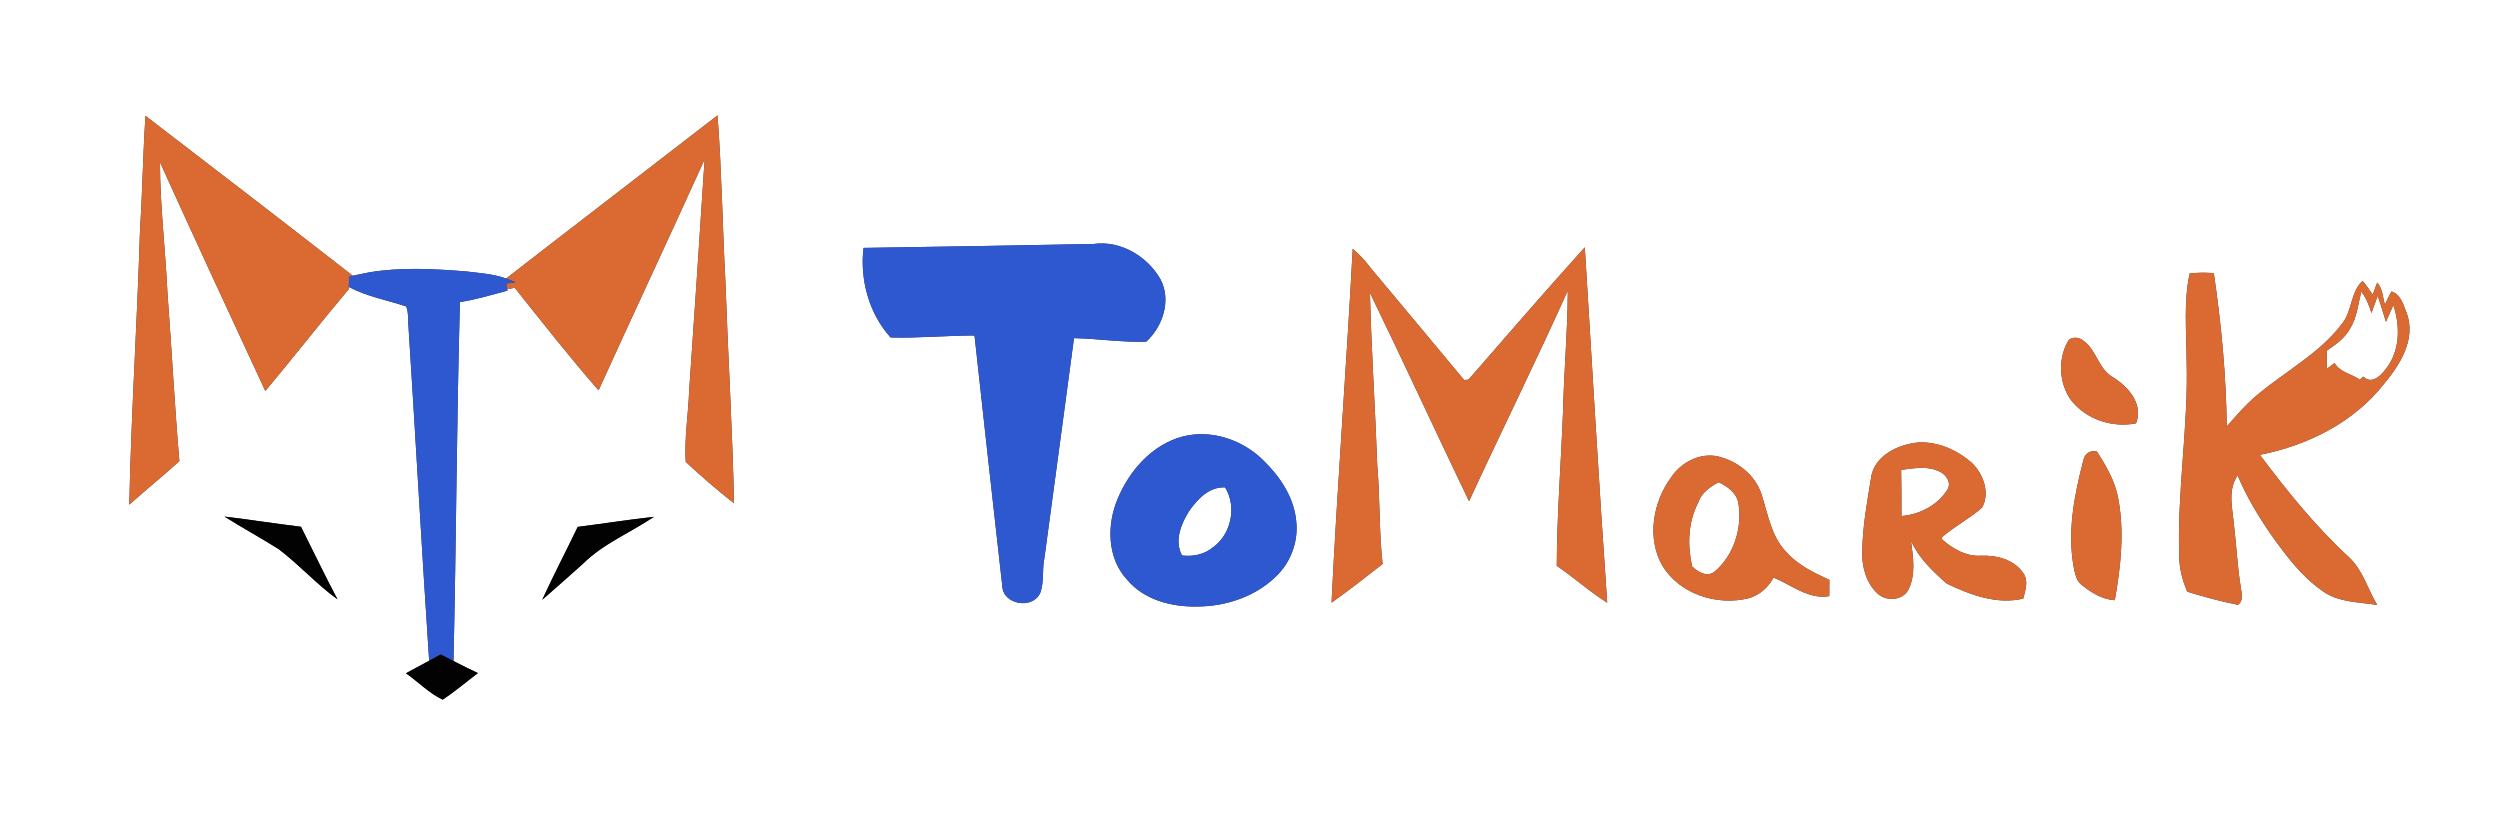 <svg xmlns="http://www.w3.org/2000/svg" width="800" height="265" viewBox="0 0 800 265"><rect x="0" y="0" width="800" height="265" fill="#333333" stroke="none"/><g id="#ffffffff"><path fill="#ffffff" opacity="1.00" d=" M 0.00 0.00 L 800.00 0.00 L 800.00 265.00 L 0.00 265.00 L 0.00 0.00 M 46.55 37.06 C 45.73 49.70 45.54 62.37 44.75 75.01 C 43.87 103.85 41.96 132.65 41.37 161.50 C 46.64 156.76 52.17 152.32 57.40 147.54 C 55.86 129.74 54.98 111.89 53.61 94.08 C 52.96 80.01 51.21 65.99 51.19 51.90 C 62.28 76.37 73.57 100.75 84.90 125.11 C 93.92 114.35 102.55 103.26 111.60 92.52 L 111.62 91.82 C 117.39 94.89 123.85 96.03 129.98 98.05 C 130.84 100.20 130.48 102.65 130.74 104.92 C 133.01 140.42 134.96 175.94 137.33 211.44 C 134.86 212.78 132.37 214.09 129.90 215.44 C 133.84 218.18 137.39 221.92 141.68 223.89 C 145.59 221.27 149.18 218.21 152.93 215.39 C 150.30 214.16 147.69 212.87 145.12 211.52 C 146.00 173.24 146.12 134.95 147.18 96.67 C 152.35 95.86 157.35 94.35 162.40 93.01 L 162.30 92.55 C 163.10 92.40 163.91 92.25 164.71 92.08 C 173.51 103.13 182.25 114.25 191.54 124.90 C 202.75 100.21 214.30 75.67 225.48 50.97 C 223.92 75.64 222.21 100.29 220.53 124.95 C 220.26 132.56 218.96 140.17 219.43 147.78 C 224.39 152.41 229.54 156.87 234.89 161.05 C 234.39 137.42 232.96 113.82 232.14 90.20 C 231.19 72.44 230.96 54.64 229.61 36.92 C 207.08 54.35 184.46 71.66 161.96 89.13 C 157.85 87.63 153.42 87.38 149.11 86.85 C 138.82 86.03 128.39 85.45 118.15 87.15 C 116.39 87.49 114.63 87.85 112.88 88.22 C 90.84 71.07 68.71 54.05 46.55 37.06 M 276.32 79.33 C 275.13 89.52 278.07 100.32 284.99 107.99 C 293.94 108.23 302.88 107.36 311.84 107.36 C 314.73 134.11 317.76 160.86 320.74 187.61 C 321.02 193.51 330.40 195.06 332.84 189.81 C 334.23 186.22 333.40 182.19 334.23 178.46 C 337.43 155.05 340.51 131.62 343.68 108.21 C 351.39 108.36 359.08 109.59 366.79 109.34 C 372.08 104.48 374.87 96.17 371.40 89.47 C 367.24 82.03 358.58 76.87 349.94 78.07 C 325.40 78.57 300.86 78.94 276.32 79.33 M 432.87 79.61 C 430.87 117.38 427.94 155.10 426.09 192.87 C 431.65 188.90 437.05 184.68 442.44 180.47 C 441.26 170.02 441.64 159.48 440.73 149.01 C 440.07 130.56 438.84 112.13 438.38 93.67 C 449.12 115.83 459.44 138.19 470.09 160.39 C 480.49 137.86 491.51 115.62 501.69 92.99 C 501.65 106.01 500.45 118.99 500.15 132.01 C 499.52 148.36 498.22 164.68 498.16 181.05 C 503.66 184.83 508.67 189.29 514.31 192.88 C 511.66 154.99 509.48 117.06 507.14 79.14 C 494.56 93.10 482.23 107.29 469.92 121.48 C 469.57 121.51 468.87 121.58 468.52 121.61 C 458.61 109.77 448.79 97.84 438.84 86.03 C 437.07 83.69 435.11 81.50 432.87 79.61 M 700.69 87.53 C 698.72 96.58 699.67 105.90 699.71 115.08 C 700.37 136.39 696.53 157.55 697.39 178.87 C 697.49 182.50 698.54 185.99 699.90 189.33 C 705.24 190.99 710.66 192.45 716.15 193.54 C 717.98 192.24 717.30 190.01 717.09 188.14 C 715.97 181.51 715.68 174.79 714.89 168.12 C 714.43 162.75 712.74 156.96 716.03 152.11 C 718.85 158.86 722.63 165.13 726.78 171.14 C 731.45 177.66 736.33 184.28 742.96 188.94 C 748.02 192.80 754.69 192.62 760.69 193.57 C 757.65 188.51 756.10 182.42 751.66 178.31 C 740.99 168.48 731.84 157.13 723.16 145.55 C 738.38 142.55 753.18 135.22 762.88 122.84 C 767.97 116.77 773.07 108.67 770.25 100.48 C 769.14 97.83 768.38 94.23 765.29 93.28 C 764.47 94.66 763.79 96.11 763.14 97.58 C 762.55 95.13 762.42 92.43 760.71 90.43 C 760.35 91.40 759.62 93.34 759.26 94.30 C 758.25 92.78 757.22 91.26 756.01 89.90 C 752.14 93.46 752.73 99.49 749.50 103.53 C 742.31 113.11 731.39 118.75 722.37 126.35 C 718.72 129.33 715.68 132.95 712.56 136.46 C 712.36 120.04 710.82 103.66 708.42 87.42 C 705.84 87.19 703.25 87.20 700.69 87.53 M 661.60 109.48 C 658.45 115.23 658.93 122.87 662.82 128.16 C 667.65 134.24 675.96 136.96 683.52 135.47 C 686.00 129.37 681.04 123.75 676.18 120.74 C 671.54 118.18 670.97 112.18 666.82 109.12 C 665.44 107.81 662.49 107.50 661.60 109.48 M 378.51 139.67 C 368.72 142.24 361.41 150.55 357.64 159.65 C 354.13 167.95 354.27 178.58 360.65 185.48 C 366.04 191.94 374.84 194.24 382.96 194.08 C 392.45 194.10 402.19 190.77 408.89 183.89 C 413.20 179.44 415.46 173.10 414.81 166.92 C 414.16 159.37 409.77 152.70 404.47 147.52 C 397.87 140.82 387.77 137.31 378.51 139.67 M 598.70 153.17 C 597.39 161.04 595.98 168.95 595.90 176.95 C 595.84 181.71 597.31 186.71 600.89 190.01 C 603.66 192.52 608.93 192.20 610.71 188.65 C 613.12 183.79 612.20 178.17 611.51 173.01 C 613.98 178.55 618.48 182.86 623.00 186.77 C 630.50 190.36 639.00 193.55 647.43 191.55 C 648.11 188.91 649.22 185.88 647.45 183.40 C 644.53 179.07 639.01 177.66 634.07 177.82 C 629.24 178.19 624.83 175.62 621.36 172.52 C 621.40 172.35 621.47 172.01 621.51 171.84 C 625.50 168.38 630.26 165.94 634.24 162.47 C 636.91 157.71 634.64 151.59 630.92 148.05 C 626.28 144.01 620.18 141.28 613.94 141.58 C 607.41 142.14 599.51 145.92 598.70 153.17 M 666.65 147.40 C 663.73 158.58 661.43 170.43 663.68 181.95 C 664.06 183.69 664.41 185.67 665.84 186.92 C 668.96 189.50 672.58 191.81 676.74 192.07 C 678.67 181.19 679.91 169.91 677.73 158.97 C 676.66 153.67 673.88 148.98 671.02 144.49 C 668.80 144.01 667.07 145.16 666.65 147.40 M 534.72 152.82 C 528.90 160.74 526.92 172.27 531.98 181.04 C 537.50 190.16 549.51 193.95 559.60 191.43 C 563.06 190.44 565.85 187.96 567.53 184.82 C 573.35 187.17 578.67 191.90 585.37 190.77 C 585.39 189.03 585.40 187.30 585.40 185.57 C 580.36 183.26 575.21 180.77 571.49 176.51 C 566.73 171.53 565.74 164.46 563.68 158.17 C 561.65 151.92 555.86 147.45 549.59 146.02 C 543.84 144.84 537.85 148.02 534.72 152.82 M 71.82 165.30 C 77.53 168.87 83.43 172.11 89.13 175.69 C 95.74 180.67 101.29 186.94 108.00 191.79 C 103.93 184.13 100.20 176.30 96.31 168.56 C 88.14 167.56 80.00 166.30 71.82 165.30 M 184.88 168.60 C 181.12 176.40 177.12 184.07 173.51 191.94 C 177.83 188.17 182.11 184.35 186.40 180.54 C 192.93 173.99 201.68 170.50 209.25 165.38 C 201.10 166.28 193.01 167.58 184.88 168.60 Z"></path><path fill="#ffffff" opacity="1.00" d=" M 755.60 93.33 C 757.21 95.33 758.13 97.73 758.86 100.18 C 759.55 98.36 760.21 96.52 760.85 94.68 C 761.83 97.41 762.63 100.21 763.50 102.98 C 764.29 101.19 765.06 99.40 765.88 97.62 C 768.10 104.39 768.08 112.54 763.30 118.25 C 761.73 120.46 758.75 123.05 756.23 120.50 C 755.97 120.76 755.43 121.26 755.17 121.51 C 752.52 119.65 748.76 119.15 747.06 116.17 C 746.44 116.64 745.21 117.56 744.59 118.03 C 744.54 116.10 744.53 114.18 744.53 112.25 C 747.38 110.26 750.39 108.21 752.08 105.06 C 754.24 101.51 754.61 97.28 755.60 93.33 Z"></path><path fill="#ffffff" opacity="1.00" d=" M 608.37 150.36 C 612.51 149.83 617.07 148.95 620.93 151.04 C 622.96 152.10 624.57 154.68 623.08 156.84 C 619.92 161.76 614.22 164.67 608.47 165.13 C 608.47 160.20 608.46 155.28 608.37 150.36 Z"></path><path fill="#ffffff" opacity="1.00" d=" M 543.41 160.85 C 544.45 157.73 547.16 155.76 549.96 154.33 C 552.92 155.68 555.87 157.87 556.34 161.34 C 557.52 169.08 554.77 177.74 548.75 182.86 C 546.33 184.88 543.39 183.06 541.50 181.28 C 539.92 174.47 540.16 167.16 543.41 160.85 Z"></path><path fill="#ffffff" opacity="1.00" d=" M 380.48 163.60 C 383.14 159.74 386.94 155.71 392.03 155.96 C 395.87 162.19 394.00 171.06 388.01 175.25 C 385.27 177.48 381.68 178.16 378.24 177.75 C 375.74 173.08 377.91 167.72 380.48 163.60 Z"></path></g><g id="#db6a32ff"><path fill="#db6a32" opacity="1.00" d=" M 46.55 37.06 C 68.71 54.05 90.84 71.07 112.88 88.22 C 114.63 87.85 116.39 87.49 118.15 87.15 C 115.99 87.58 113.85 88.09 111.71 88.58 C 111.69 89.39 111.64 91.01 111.62 91.82 L 111.60 92.52 C 102.55 103.26 93.92 114.35 84.90 125.11 C 73.57 100.75 62.28 76.37 51.19 51.90 C 51.21 65.99 52.96 80.01 53.61 94.08 C 54.98 111.89 55.86 129.74 57.40 147.54 C 52.17 152.32 46.64 156.76 41.37 161.50 C 41.96 132.65 43.87 103.85 44.75 75.01 C 45.54 62.37 45.73 49.70 46.55 37.06 Z"></path><path fill="#db6a32" opacity="1.00" d=" M 161.96 89.13 C 184.46 71.66 207.08 54.35 229.61 36.92 C 230.96 54.64 231.19 72.44 232.14 90.20 C 232.96 113.82 234.39 137.42 234.89 161.05 C 229.54 156.87 224.39 152.41 219.43 147.78 C 218.96 140.17 220.26 132.56 220.53 124.95 C 222.21 100.29 223.92 75.64 225.48 50.97 C 214.30 75.67 202.75 100.21 191.54 124.90 C 182.25 114.25 173.51 103.13 164.71 92.08 C 163.91 92.25 163.10 92.40 162.30 92.55 C 162.21 92.10 162.03 91.19 161.94 90.74 L 164.98 90.31 C 164.22 90.02 162.72 89.43 161.96 89.13 Z"></path><path fill="#db6a32" opacity="1.00" d=" M 432.87 79.61 C 435.11 81.50 437.07 83.69 438.84 86.03 C 448.79 97.84 458.61 109.77 468.52 121.61 C 468.87 121.58 469.57 121.51 469.92 121.48 C 482.23 107.29 494.56 93.10 507.14 79.14 C 509.48 117.06 511.66 154.99 514.31 192.88 C 508.67 189.29 503.66 184.83 498.16 181.05 C 498.22 164.68 499.52 148.36 500.15 132.01 C 500.45 118.99 501.65 106.01 501.69 92.99 C 491.51 115.62 480.49 137.86 470.09 160.39 C 459.44 138.19 449.12 115.83 438.38 93.67 C 438.84 112.13 440.07 130.56 440.73 149.01 C 441.64 159.48 441.26 170.02 442.44 180.47 C 437.05 184.68 431.65 188.90 426.09 192.87 C 427.94 155.10 430.87 117.38 432.87 79.61 Z"></path><path fill="#db6a32" opacity="1.00" d=" M 700.69 87.53 C 703.25 87.20 705.84 87.19 708.42 87.42 C 710.82 103.66 712.36 120.04 712.56 136.46 C 715.68 132.95 718.72 129.33 722.37 126.35 C 731.39 118.75 742.31 113.11 749.50 103.53 C 752.73 99.49 752.14 93.46 756.01 89.90 C 757.22 91.26 758.25 92.78 759.26 94.30 C 759.62 93.34 760.35 91.40 760.71 90.43 C 762.42 92.43 762.55 95.13 763.14 97.58 C 763.79 96.11 764.47 94.66 765.29 93.28 C 768.38 94.23 769.14 97.83 770.25 100.48 C 773.07 108.67 767.97 116.77 762.88 122.84 C 753.18 135.22 738.38 142.55 723.16 145.55 C 731.84 157.13 740.99 168.48 751.66 178.31 C 756.10 182.42 757.65 188.51 760.69 193.57 C 754.69 192.62 748.02 192.80 742.96 188.94 C 736.33 184.28 731.45 177.66 726.78 171.14 C 722.63 165.13 718.85 158.86 716.03 152.11 C 712.74 156.96 714.43 162.75 714.89 168.12 C 715.68 174.79 715.97 181.51 717.09 188.14 C 717.30 190.01 717.98 192.24 716.15 193.54 C 710.66 192.45 705.24 190.99 699.90 189.33 C 698.54 185.99 697.49 182.50 697.39 178.87 C 696.53 157.55 700.37 136.39 699.71 115.08 C 699.67 105.90 698.72 96.58 700.69 87.53 M 755.60 93.33 C 754.61 97.28 754.24 101.51 752.08 105.06 C 750.39 108.21 747.38 110.26 744.53 112.25 C 744.53 114.18 744.54 116.10 744.59 118.03 C 745.21 117.56 746.44 116.64 747.06 116.17 C 748.76 119.15 752.52 119.65 755.17 121.51 C 755.43 121.26 755.97 120.76 756.23 120.50 C 758.75 123.05 761.73 120.46 763.30 118.25 C 768.08 112.54 768.10 104.39 765.88 97.62 C 765.06 99.40 764.29 101.19 763.50 102.98 C 762.63 100.21 761.83 97.41 760.85 94.68 C 760.21 96.52 759.55 98.36 758.86 100.18 C 758.13 97.73 757.21 95.33 755.60 93.33 Z"></path><path fill="#db6a32" opacity="1.00" d=" M 661.60 109.48 C 662.49 107.50 665.44 107.81 666.82 109.12 C 670.97 112.18 671.54 118.18 676.18 120.74 C 681.04 123.75 686.00 129.37 683.52 135.47 C 675.96 136.96 667.65 134.24 662.82 128.16 C 658.93 122.87 658.45 115.23 661.60 109.48 Z"></path><path fill="#db6a32" opacity="1.00" d=" M 598.70 153.17 C 599.51 145.92 607.41 142.14 613.94 141.58 C 620.18 141.28 626.28 144.01 630.92 148.05 C 634.64 151.59 636.91 157.71 634.24 162.47 C 630.26 165.94 625.50 168.38 621.51 171.84 C 621.47 172.01 621.40 172.35 621.36 172.52 C 624.83 175.62 629.24 178.19 634.07 177.82 C 639.01 177.66 644.53 179.07 647.45 183.40 C 649.22 185.88 648.11 188.91 647.43 191.55 C 639.00 193.55 630.50 190.36 623.00 186.77 C 618.48 182.86 613.98 178.55 611.51 173.01 C 612.20 178.17 613.12 183.79 610.71 188.65 C 608.93 192.20 603.66 192.52 600.89 190.01 C 597.31 186.71 595.84 181.71 595.90 176.95 C 595.98 168.95 597.39 161.04 598.70 153.17 M 608.37 150.36 C 608.46 155.28 608.47 160.20 608.47 165.13 C 614.22 164.67 619.92 161.76 623.08 156.84 C 624.57 154.68 622.96 152.10 620.93 151.04 C 617.07 148.95 612.51 149.83 608.37 150.36 Z"></path><path fill="#db6a32" opacity="1.00" d=" M 666.65 147.40 C 667.07 145.16 668.80 144.01 671.02 144.49 C 673.88 148.98 676.66 153.67 677.73 158.97 C 679.91 169.91 678.67 181.19 676.74 192.07 C 672.58 191.81 668.96 189.50 665.84 186.92 C 664.41 185.67 664.06 183.69 663.68 181.95 C 661.43 170.43 663.73 158.58 666.65 147.40 Z"></path><path fill="#db6a32" opacity="1.00" d=" M 534.72 152.82 C 537.85 148.02 543.84 144.84 549.59 146.02 C 555.86 147.45 561.65 151.92 563.68 158.17 C 565.74 164.46 566.73 171.53 571.49 176.51 C 575.21 180.77 580.36 183.26 585.40 185.57 C 585.40 187.30 585.39 189.03 585.37 190.77 C 578.67 191.90 573.35 187.17 567.53 184.82 C 565.85 187.96 563.06 190.44 559.60 191.43 C 549.51 193.95 537.50 190.16 531.98 181.04 C 526.92 172.27 528.90 160.74 534.72 152.82 M 543.41 160.85 C 540.16 167.16 539.92 174.47 541.50 181.28 C 543.39 183.06 546.33 184.88 548.75 182.86 C 554.77 177.74 557.52 169.08 556.34 161.34 C 555.87 157.87 552.92 155.68 549.96 154.33 C 547.16 155.76 544.45 157.73 543.41 160.85 Z"></path></g><g id="#2e58cfff"><path fill="#2e58cf" opacity="1.00" d=" M 276.32 79.33 C 300.86 78.94 325.40 78.57 349.94 78.07 C 358.58 76.87 367.24 82.03 371.40 89.47 C 374.87 96.17 372.08 104.48 366.79 109.34 C 359.08 109.59 351.39 108.36 343.68 108.21 C 340.51 131.62 337.43 155.05 334.23 178.46 C 333.40 182.19 334.23 186.22 332.84 189.81 C 330.40 195.06 321.02 193.51 320.74 187.61 C 317.76 160.86 314.73 134.11 311.84 107.36 C 302.88 107.36 293.94 108.23 284.99 107.99 C 278.07 100.32 275.13 89.52 276.32 79.33 Z"></path><path fill="#2e58cf" opacity="1.00" d=" M 118.15 87.15 C 128.39 85.45 138.82 86.03 149.11 86.85 C 153.42 87.38 157.85 87.63 161.96 89.13 C 162.72 89.43 164.22 90.02 164.98 90.31 L 161.94 90.74 C 162.03 91.19 162.21 92.10 162.30 92.55 L 162.40 93.01 C 157.35 94.35 152.35 95.86 147.18 96.67 C 146.12 134.95 146.00 173.24 145.12 211.52 C 143.74 210.82 142.36 210.12 140.99 209.43 C 139.77 210.10 138.55 210.77 137.33 211.44 C 134.96 175.94 133.01 140.42 130.74 104.92 C 130.48 102.65 130.84 100.20 129.98 98.05 C 123.85 96.03 117.39 94.89 111.62 91.82 C 111.64 91.01 111.69 89.39 111.71 88.58 C 113.85 88.09 115.99 87.58 118.15 87.15 Z"></path><path fill="#2e58cf" opacity="1.00" d=" M 378.51 139.67 C 387.77 137.31 397.87 140.82 404.47 147.52 C 409.77 152.70 414.16 159.37 414.81 166.92 C 415.46 173.10 413.20 179.44 408.89 183.89 C 402.19 190.77 392.45 194.10 382.96 194.08 C 374.84 194.24 366.04 191.94 360.65 185.48 C 354.27 178.58 354.13 167.95 357.64 159.65 C 361.41 150.55 368.72 142.24 378.51 139.67 M 380.48 163.60 C 377.91 167.72 375.74 173.08 378.24 177.75 C 381.68 178.16 385.27 177.48 388.01 175.25 C 394.00 171.06 395.87 162.19 392.03 155.96 C 386.94 155.71 383.14 159.74 380.48 163.60 Z"></path></g><g id="#020202ff"><path fill="#020202" opacity="1.00" d=" M 71.82 165.30 C 80.00 166.30 88.14 167.56 96.31 168.56 C 100.20 176.30 103.93 184.13 108.00 191.79 C 101.29 186.94 95.74 180.67 89.13 175.69 C 83.43 172.11 77.53 168.87 71.82 165.30 Z"></path><path fill="#020202" opacity="1.00" d=" M 184.88 168.60 C 193.01 167.58 201.10 166.28 209.25 165.38 C 201.68 170.50 192.93 173.99 186.40 180.54 C 182.11 184.35 177.83 188.17 173.51 191.94 C 177.12 184.07 181.12 176.40 184.88 168.60 Z"></path><path fill="#020202" opacity="1.00" d=" M 137.33 211.44 C 138.55 210.77 139.77 210.10 140.99 209.43 C 142.36 210.12 143.74 210.82 145.12 211.52 C 147.69 212.87 150.30 214.16 152.93 215.39 C 149.18 218.21 145.59 221.27 141.68 223.89 C 137.39 221.92 133.84 218.18 129.90 215.44 C 132.37 214.09 134.86 212.78 137.33 211.44 Z"></path></g></svg>